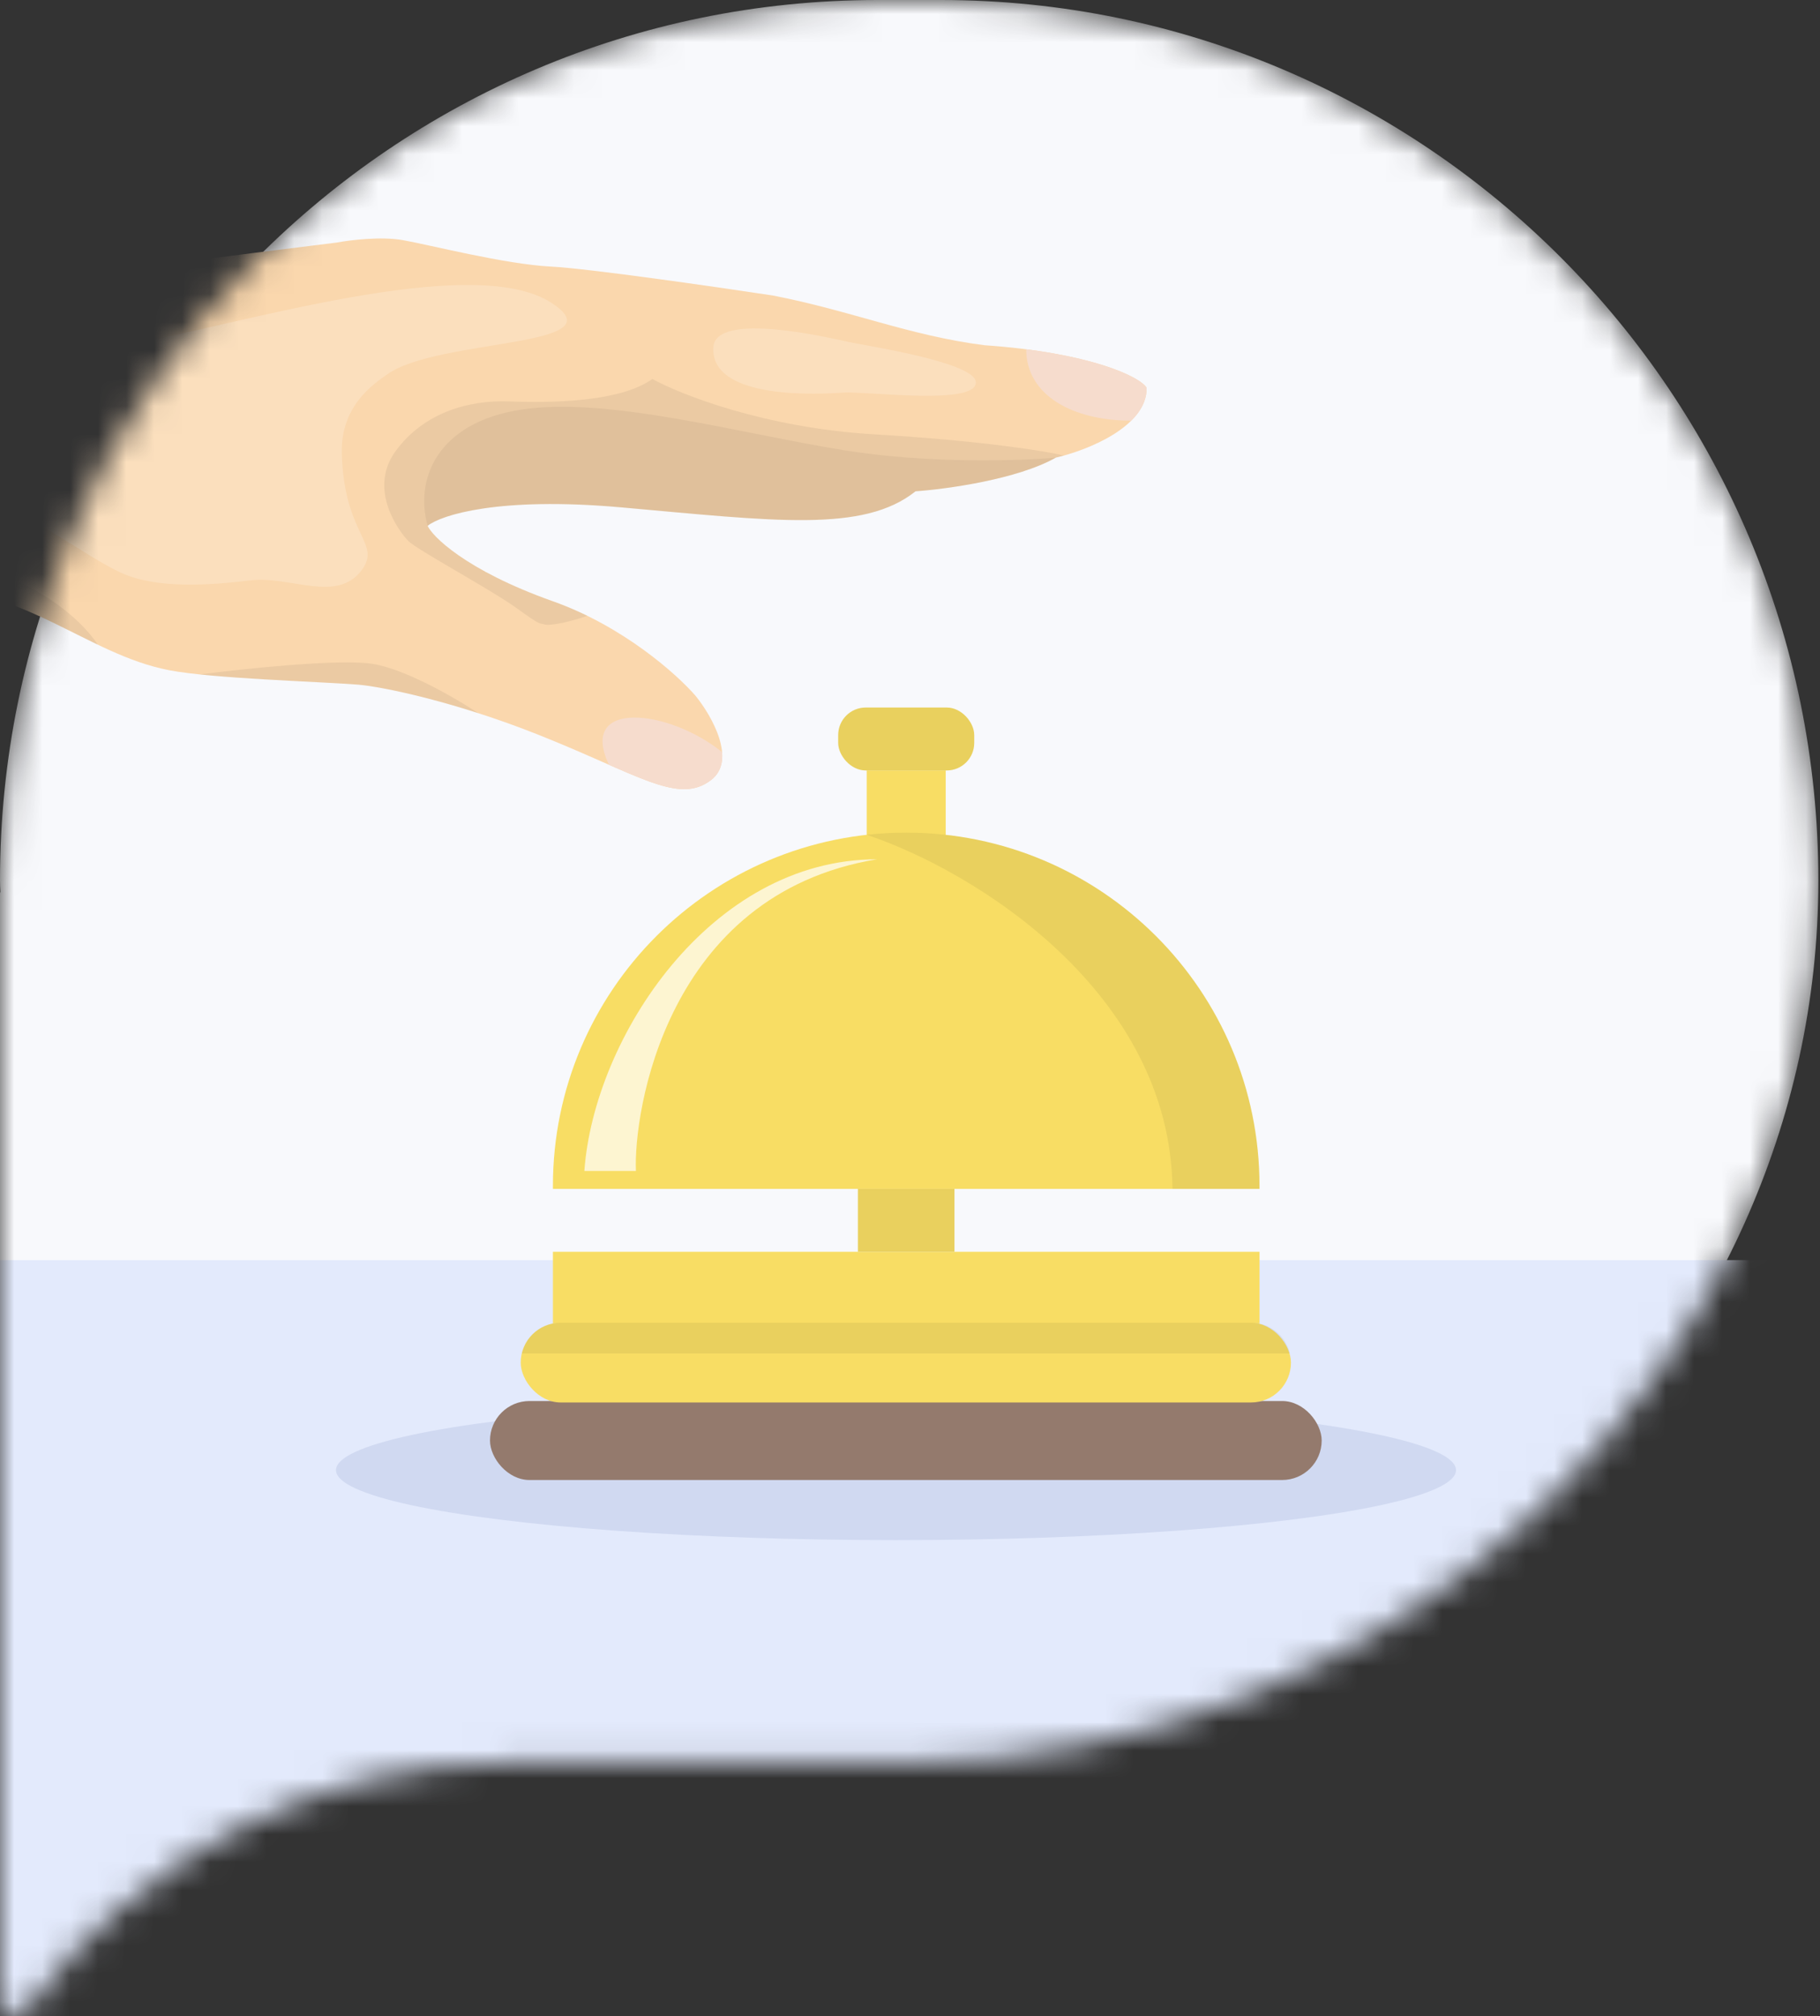 <?xml version="1.0" encoding="UTF-8"?> <svg xmlns="http://www.w3.org/2000/svg" width="65" height="72" viewBox="0 0 65 72" fill="none"><rect x="0" y="0" width="65" height="72" fill="#333333" stroke="none"/><mask id="mask0_1935_26155" style="mask-type:alpha" maskUnits="userSpaceOnUse" x="0" y="0" width="65" height="72"><path d="M33.6 0H31.347C14.036 0 0 14.076 0 31.437C0 31.571 0.006 31.712 0.013 31.846C0.013 31.866 0 31.878 0 31.898V71.47C0 71.989 0.657 72.194 0.957 71.778C4.857 66.426 11.17 62.944 18.287 62.944H32.183C32.273 62.944 32.471 62.944 32.471 62.944C49.781 62.944 64.941 48.803 64.941 31.443C64.941 14.083 50.911 0 33.6 0Z" fill="#F4F6FC"></path></mask><g mask="url(#mask0_1935_26155)"><path d="M33.6 0H31.347C14.036 0 0 14.076 0 31.437C0 31.571 0.006 31.712 0.013 31.846C0.013 31.866 0 31.878 0 31.898V71.47C0 71.989 0.657 72.194 0.957 71.778C4.857 66.426 11.17 62.944 18.287 62.944H32.183C32.273 62.944 32.471 62.944 32.471 62.944C49.781 62.944 64.941 48.803 64.941 31.443C64.941 14.083 50.911 0 33.6 0Z" fill="#F8F9FC"></path><rect y="45" width="63.942" height="57" fill="#E3EAFC"></rect><ellipse cx="32" cy="52.5" rx="20" ry="2.5" fill="#D0D9F1"></ellipse><rect x="17.5" y="50.032" width="29.703" height="2.821" rx="1.411" fill="#947A6D"></rect><rect x="18.597" y="47.237" width="27.508" height="2.847" rx="1.424" fill="#F8DD64"></rect><rect x="19.747" y="44.703" width="25.236" height="2.56" fill="#F8DD64"></rect><rect x="30.64" y="42.456" width="3.448" height="2.247" fill="#F8DD64"></rect><rect x="30.64" y="42.456" width="3.448" height="2.247" fill="black" fill-opacity="0.06"></rect><rect x="30.954" y="27.513" width="2.821" height="2.403" fill="#F8DD64"></rect><rect x="29.935" y="25.267" width="4.859" height="2.247" rx="0.983" fill="#F8DD64"></rect><rect x="29.935" y="25.267" width="4.859" height="2.247" rx="0.983" fill="black" fill-opacity="0.06"></rect><path d="M44.982 42.456C44.982 42.421 44.982 42.386 44.982 42.352C44.982 35.383 39.333 29.734 32.365 29.734C25.396 29.734 19.747 35.383 19.747 42.352C19.747 42.386 19.747 42.421 19.747 42.456H44.982Z" fill="#F8DD64"></path><path d="M44.982 42.456C44.982 42.421 44.982 42.386 44.982 42.352C44.982 35.383 39.333 29.734 32.365 29.734C31.888 29.734 31.417 29.76 30.954 29.812C34.798 31.096 41.8 35.424 41.874 42.456H44.982Z" fill="black" fill-opacity="0.06"></path><path d="M18.635 48.334H46.068C45.921 47.705 45.356 47.237 44.682 47.237H20.021C19.347 47.237 18.783 47.705 18.635 48.334Z" fill="black" fill-opacity="0.06"></path><path d="M22.712 41.816H20.87C21.21 37.062 25.363 30.687 31.32 30.687C23.757 31.928 22.62 39.779 22.712 41.816Z" fill="white" fill-opacity="0.7"></path><path d="M-11.436 11.785C-9.894 11.528 4.842 9.54 12.035 8.661C12.493 8.575 13.605 8.437 14.384 8.575C15.359 8.747 18.024 9.435 19.686 9.521C21.016 9.589 25.513 10.237 27.596 10.552C30.404 11.097 32.467 11.985 35.161 12.329C38.915 12.587 40.721 13.456 40.95 13.848C40.973 15.246 38.8 16.093 37.712 16.341C36.336 17.121 33.795 17.468 32.697 17.545C30.834 19.035 27.653 18.605 22.179 18.118C17.8 17.728 15.751 18.395 15.273 18.777C15.416 19.121 16.591 20.353 19.743 21.471C22.265 22.365 24.195 24.098 24.844 24.852C25.418 25.559 26.329 27.151 25.389 27.861C24.214 28.75 22.81 27.661 19.199 26.228C16.306 25.08 13.745 24.537 12.808 24.451C11.341 24.337 7.593 24.233 6.045 23.935C3.065 23.362 0.916 20.926 -3.268 20.869C-4.989 20.845 -7.682 21.213 -8.828 21.213C-9.974 21.213 -10.232 20.955 -11.436 19.178C-12.399 17.757 -12.62 14.593 -12.611 13.189C-12.611 13.017 -12.983 12.043 -11.436 11.785Z" fill="#FAD7AD"></path><path d="M30.318 12.215C29.782 12.103 25.536 11.068 25.475 12.415C25.389 14.306 29.315 14.077 30.118 14.02C30.92 13.963 34.989 14.507 34.846 13.619C34.735 12.931 31.006 12.358 30.318 12.215Z" fill="white" fill-opacity="0.2"></path><path d="M19.686 10.81C16.841 8.979 8.424 11.641 4.584 12.301C3.639 12.463 -4.701 13.103 -6.22 13.476C-7.739 13.848 -8.799 14.65 -8.742 15.883C-8.685 17.115 -7.51 17.373 -6.564 17.488C-5.618 17.602 -2.122 17.573 -0.575 17.889C0.973 18.204 3.065 19.895 4.354 20.468C5.644 21.041 7.507 20.898 8.94 20.726C10.372 20.554 12.034 21.557 12.923 20.353C13.634 19.39 12.286 19.121 12.207 16.198C12.161 14.501 13.324 13.724 13.84 13.361C15.674 12.071 22.179 12.415 19.686 10.81Z" fill="white" fill-opacity="0.2"></path><path d="M-3.268 20.869C-4.989 20.846 -7.682 21.213 -8.828 21.213C-9.396 21.213 -9.746 21.15 -10.101 20.869C-8.712 20.487 -5.16 19.792 -2.065 20.067C1.03 20.342 2.931 22.153 3.495 23.024C1.582 22.108 -0.347 20.909 -3.268 20.869Z" fill="black" fill-opacity="0.06"></path><path d="M15.273 18.777C15.416 19.121 16.591 20.353 19.743 21.471C20.172 21.623 20.584 21.799 20.976 21.991C20.393 22.2 19.657 22.359 19.457 22.302C19.22 22.234 19.342 22.359 18.425 21.7C17.508 21.041 14.9 19.637 14.585 19.322C14.27 19.006 13.123 17.488 14.127 16.112C15.13 14.736 16.734 14.278 18.196 14.335C19.657 14.393 22.151 14.364 23.297 13.533C24.319 14.096 27.332 15.281 31.206 15.51C35.081 15.739 37.349 16.111 37.998 16.268C37.897 16.297 37.8 16.321 37.712 16.341C36.336 17.121 33.795 17.468 32.697 17.545C30.834 19.035 27.653 18.605 22.179 18.118C17.8 17.728 15.751 18.395 15.273 18.777Z" fill="black" fill-opacity="0.06"></path><path d="M6.813 9.32C2.168 9.919 -3.272 10.646 -7.023 11.16C-2.466 11.699 5.479 10.306 6.813 9.32Z" fill="black" fill-opacity="0.06"></path><path d="M12.808 24.451C11.62 24.358 8.934 24.273 7.134 24.085C8.691 23.883 12.103 23.523 13.296 23.706C14.488 23.89 16.314 24.957 17.078 25.467C15.109 24.834 13.507 24.515 12.808 24.451Z" fill="black" fill-opacity="0.06"></path><path d="M22.179 18.118C17.8 17.728 15.751 18.395 15.273 18.777C14.814 17.172 15.559 15.08 18.654 14.622C21.75 14.163 26.421 15.482 30.175 16.083C33.178 16.565 36.451 16.456 37.712 16.341C36.336 17.121 33.795 17.468 32.697 17.545C30.834 19.035 27.653 18.605 22.179 18.118Z" fill="black" fill-opacity="0.05"></path><path d="M36.651 12.474C39.399 12.826 40.753 13.512 40.95 13.848C40.957 14.297 40.738 14.689 40.401 15.023C38.342 15.023 36.651 14.135 36.651 12.474Z" fill="#F6DCCD"></path><path d="M25.389 27.861C24.542 28.502 23.575 28.114 21.749 27.312C20.631 24.967 23.87 25.311 25.788 26.858C25.821 27.251 25.72 27.611 25.389 27.861Z" fill="#F6DCCD"></path></g></svg> 